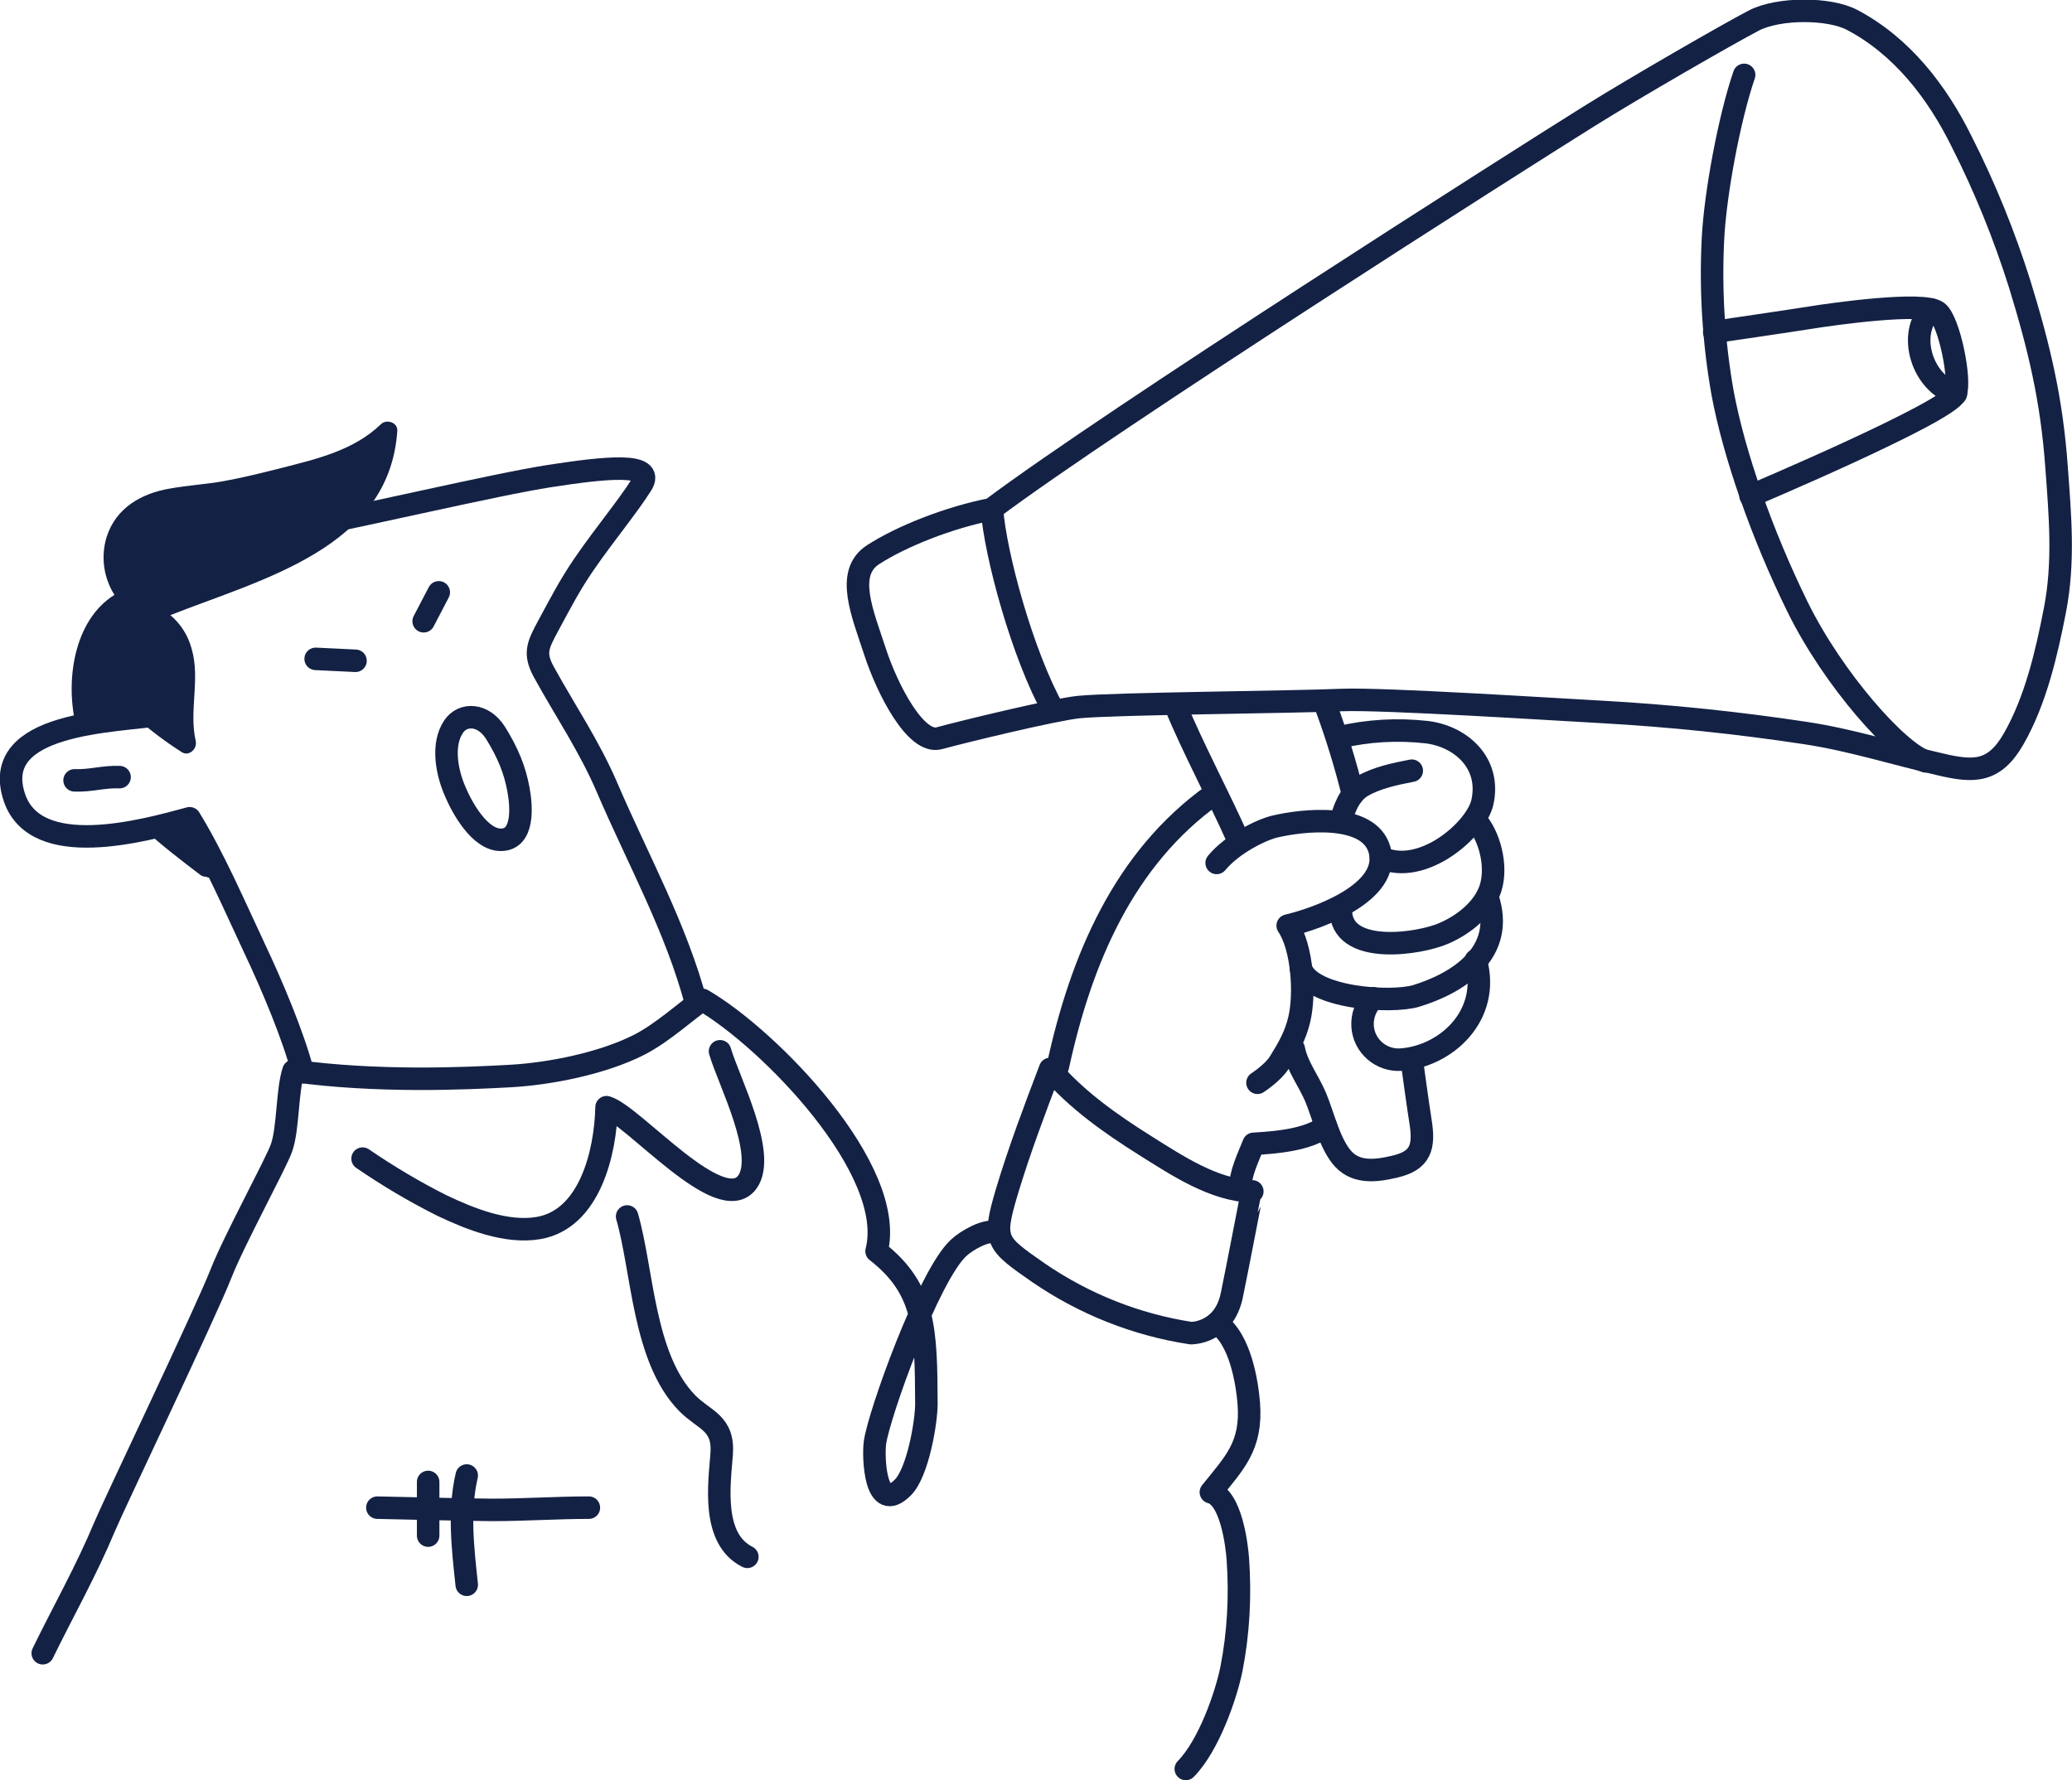 <?xml version="1.0" encoding="utf-8"?>
<!-- Generator: Adobe Illustrator 24.1.3, SVG Export Plug-In . SVG Version: 6.00 Build 0)  -->
<svg version="1.1" id="Layer_1" xmlns="http://www.w3.org/2000/svg" xmlns:xlink="http://www.w3.org/1999/xlink" x="0px" y="0px"
	 viewBox="0 0 644.6 553.9" style="enable-background:new 0 0 644.6 553.9;" xml:space="preserve">
<style type="text/css">
	.st0{fill:none;stroke:#132144;stroke-width:7;stroke-linecap:round;stroke-linejoin:round;}
	.st1{fill:#132144;}
</style>
<path class="st0" d="M378.5,268.5c5-6,13.9-10.3,18-11.3c8.8-2.1,29.5-4.4,32.7,7.3c3.5,13.1-18.9,21.2-28.6,23.5
	c4.6,6.8,5.5,21.3,3.6,29.2c-1.2,5.1-3.4,8.9-6.2,13.4c-2,3.2-6.8,6.3-6.8,6.3"/>
<path class="st0" d="M429.6,266.8c12.8,6,29.8-8.7,31.6-17.3c2.6-12.1-6.7-20.4-17.4-21.7c-9.1-1-18.2-0.5-27.1,1.6"/>
<path class="st0" d="M377.5,247.2c-27.9,19.9-41.2,51.4-48.4,84.6"/>
<path class="st0" d="M417.2,284.4c1.4,12.8,24.5,9.3,32,6c6-2.6,12.4-7.5,14.5-14c2.3-7.3-0.6-16.7-4.5-21"/>
<path class="st0" d="M404.7,301.3c3.1,9.3,28,10.9,35.8,8.6c12.8-3.9,28.3-13.3,22.2-30.9"/>
<path class="st0" d="M427.2,310.6c-2.3,2.3-3.5,5.5-3.3,8.7c0.4,6.2,5.8,10.8,11.9,10.4c13.9-0.9,28.2-13.7,23.3-30.9"/>
<path class="st0" d="M417.2,255.4c0.8-3.2,2.4-8.3,6.6-10.8c4.5-2.6,10.2-3.8,15.4-4.8"/>
<path class="st0" d="M412.5,350.4c-5.5,4.3-15.7,5.1-22.5,5.5c-1.6,4.1-4.3,9.4-4.1,13.9"/>
<path class="st0" d="M439.2,329.8c0,0,1.9,14.1,2.7,19c1.3,8,0.2,12.3-8,14.2c-6.3,1.5-12.6,2.1-16.7-3.2
	c-3.8-4.9-5.5-12.6-7.9-18.4c-2.1-5-5.8-9.7-6.8-15"/>
<path class="st0" d="M412.5,219.8c3.3,8.9,6.1,18.1,8.4,27.3"/>
<path class="st0" d="M365.8,219.8c4.9,12.1,13.3,27.8,19.3,41.3"/>
<path class="st0" d="M327.8,221.1c-9.7-17.3-18.2-48.7-19.2-62.7c-13.4,2.6-28.2,8.5-37,14.2s-3.2,18.4,0.6,30.1s12.7,29,20,27
	s35.7-8.9,43.4-9.7c11-1.1,65.7-1.5,81.9-2.2c12.8-0.5,65.9,2.9,80.6,3.7c21.6,1.2,42.5,3.4,63.7,6.6c14.4,2.2,27.7,6.5,41.7,9.7
	c10.5,2.5,16.9,2.7,23-8c6.8-11.9,10.2-26.6,12.8-40c2.9-14.9,1.6-29.5,0.5-44.4c-1.5-21-5.4-37.3-11.5-57.1
	c-4.8-15.2-10.8-30-18-44.2c-7.7-15.6-18.7-29.8-34.1-37.9c-7.2-3.8-22.9-3.8-30.6,0.2c-8.2,4.3-36.4,20.5-51.6,30
	c-22.1,13.8-148.5,94.2-185.4,121.9"/>
<path class="st0" d="M599.1,236.9c-8.5-2.8-28.7-25.3-39.9-48.1s-19.8-47.7-23.3-66.5c-2.8-15.8-3.8-31.9-3-47.9
	c0.7-14.1,5.1-37.7,9.7-51.1"/>
<path class="st0" d="M533.3,103.3c0,0,24.6-3.6,30.1-4.5c6.9-1.1,35.1-5.1,39.4-1.7c3.6,2.9,7.3,21.1,5.6,25.4
	c-2.3,5.8-63.8,31.8-63.8,31.8"/>
<path class="st0" d="M608.5,122.5c-10.6-3.2-15.3-18.7-7.7-26.2"/>
<path class="st0" d="M383.2,403.1c-2.5,11.9-12.7,11.7-12.7,11.7c-17-2.6-33.1-9-47.3-18.7c-13.5-9.4-14.5-10-10-25.2
	c3.9-13,8.7-25.7,13.5-38.3c8.1,9.5,18.7,17,29.5,23.8c9.9,6.2,21.5,14,33.4,14.3C389.5,370.8,384.8,395.5,383.2,403.1z"/>
<path class="st0" d="M368.9,550.4c7.2-7.3,12.6-23.1,14.2-31.1c2.2-11.2,2.8-22.7,2-34.1c-0.3-4.4-2.1-19.3-8.4-20.9
	c7.4-9.2,12.8-14.4,11.8-27.6c-0.5-6.3-2.6-20.2-9.9-25"/>
<path class="st0" d="M13.3,514.4c6.5-13.3,13.5-25.6,19.3-39.5c2.9-6.9,31.4-66.5,36.1-78.5c4.1-10.5,17.3-34.6,18.9-39.3
	c2.1-6,1.7-17.8,3.7-23.9c26.1,3.6,53.1,2.4,67.5,1.6c12.5-0.7,28.8-4,40-9.7c7.3-3.7,15-10.8,19.7-14c20.7,12,60.7,52.9,54.2,78.2
	c15.2,11.8,15.4,24.5,15.5,47.5c0,5.8-2.7,21.4-7.3,26c-8.7,8.8-9.3-9.5-8.7-13.9c1.2-8.8,16.7-52,26-60.6c2.4-2.3,8.7-5.9,11.5-4.8
	"/>
<path class="st0" d="M232.5,484.4c-11.2-5.6-8.7-22.7-8-31.8c0.8-10-5.4-10.6-10.7-16c-13.7-14-13.8-41.1-18.7-58.1"/>
<path class="st0" d="M117.4,469.1c0,0,29.9,0.7,35.7,0.7c10.1,0,20.1-0.7,30.1-0.7"/>
<line class="st0" x1="133.2" y1="477.8" x2="133.2" y2="461.1"/>
<path class="st0" d="M145.2,493.1c-1.2-11.3-2.6-22.8,0-34"/>
<path class="st0" d="M112.8,360.5c7.9,5.4,16.1,10.3,24.7,14.6c8.8,4.2,20.1,8.7,30,7c16-2.7,20.9-23.6,21.2-37.6
	c8.3,2.4,35.5,34.6,43.8,23.3c6.2-8.6-5.9-31.7-8.5-40.7"/>
<path class="st0" d="M94.2,333.6c-2.9-11.2-9.6-27.1-15-38.5C72.9,281.7,66.6,267,59,254.6c-14.3,3.9-47.8,13.2-54.5-6.4
	c-8-23.7,31.5-23.6,45.9-25.9c-5.1-10.4-7.2-27.1,0-36.7c9.6-12.7,28.9-19,44-21.7c16.4-2.9,59.8-13.2,76.7-15.8s33-4.4,28.5,2.7
	s-11.1,14.9-17.8,24.6c-4.6,6.7-7.4,12.2-11.3,19.4c-3.3,6.1-4.4,8.6-1.3,14.3c6.6,12,14.1,23,19.6,35.8
	c9.6,22.4,21.6,43.9,27.8,67.4"/>
<path class="st0" d="M154.2,228.1c3.8,6.1,6,11.5,7.1,17.6c1,5.4,1.7,15.5-5.4,15.6c-6.7,0.1-12.3-10.2-14.4-15.3
	c-2.4-5.6-4.2-14.2-0.4-19.9C144,221.8,150.4,222,154.2,228.1z"/>
<line class="st0" x1="131.8" y1="193.3" x2="136.5" y2="184.3"/>
<line class="st0" x1="98.2" y1="205" x2="110.6" y2="205.6"/>
<path class="st0" d="M23.2,242.8c5.1,0.2,8.9-1.2,14-1"/>
<path class="st1" d="M23.7,226c6.2-1.3,12.4-2.2,18.6-2.7c4.4,3.9,9.2,7.5,14.2,10.7c2.3,1.5,4.9-1,4.4-3.4
	c-2.2-9.5,1.5-19.3-1.3-28.8c-1.1-4.1-3.4-7.7-6.6-10.4c28.6-11.3,68.1-20.8,70.6-57.3c0.2-2.7-3.4-3.8-5.1-2.1
	c-8.4,8.1-19.9,10.8-30.9,13.6c-6,1.5-11.9,3-18,4.1c-5.5,1-11.2,1.3-16.7,2.3C44,153.5,36.1,158,33.2,167c-1.9,6.1-1,12.7,2.4,18.1
	C22.9,193,20.2,212.1,23.7,226z"/>
<path class="st1" d="M59,254.6c-3.7,1-8.6,2.4-14.1,3.5c5.6,5.1,11.6,9.7,17.4,14.1c0.5,0.4,1.2,0.6,1.8,0.6c0,0,0,0,0,0
	c1.4,0.7,3.1,0,3.8-1.4C65.2,265.5,62.2,259.8,59,254.6z"/>
</svg>
